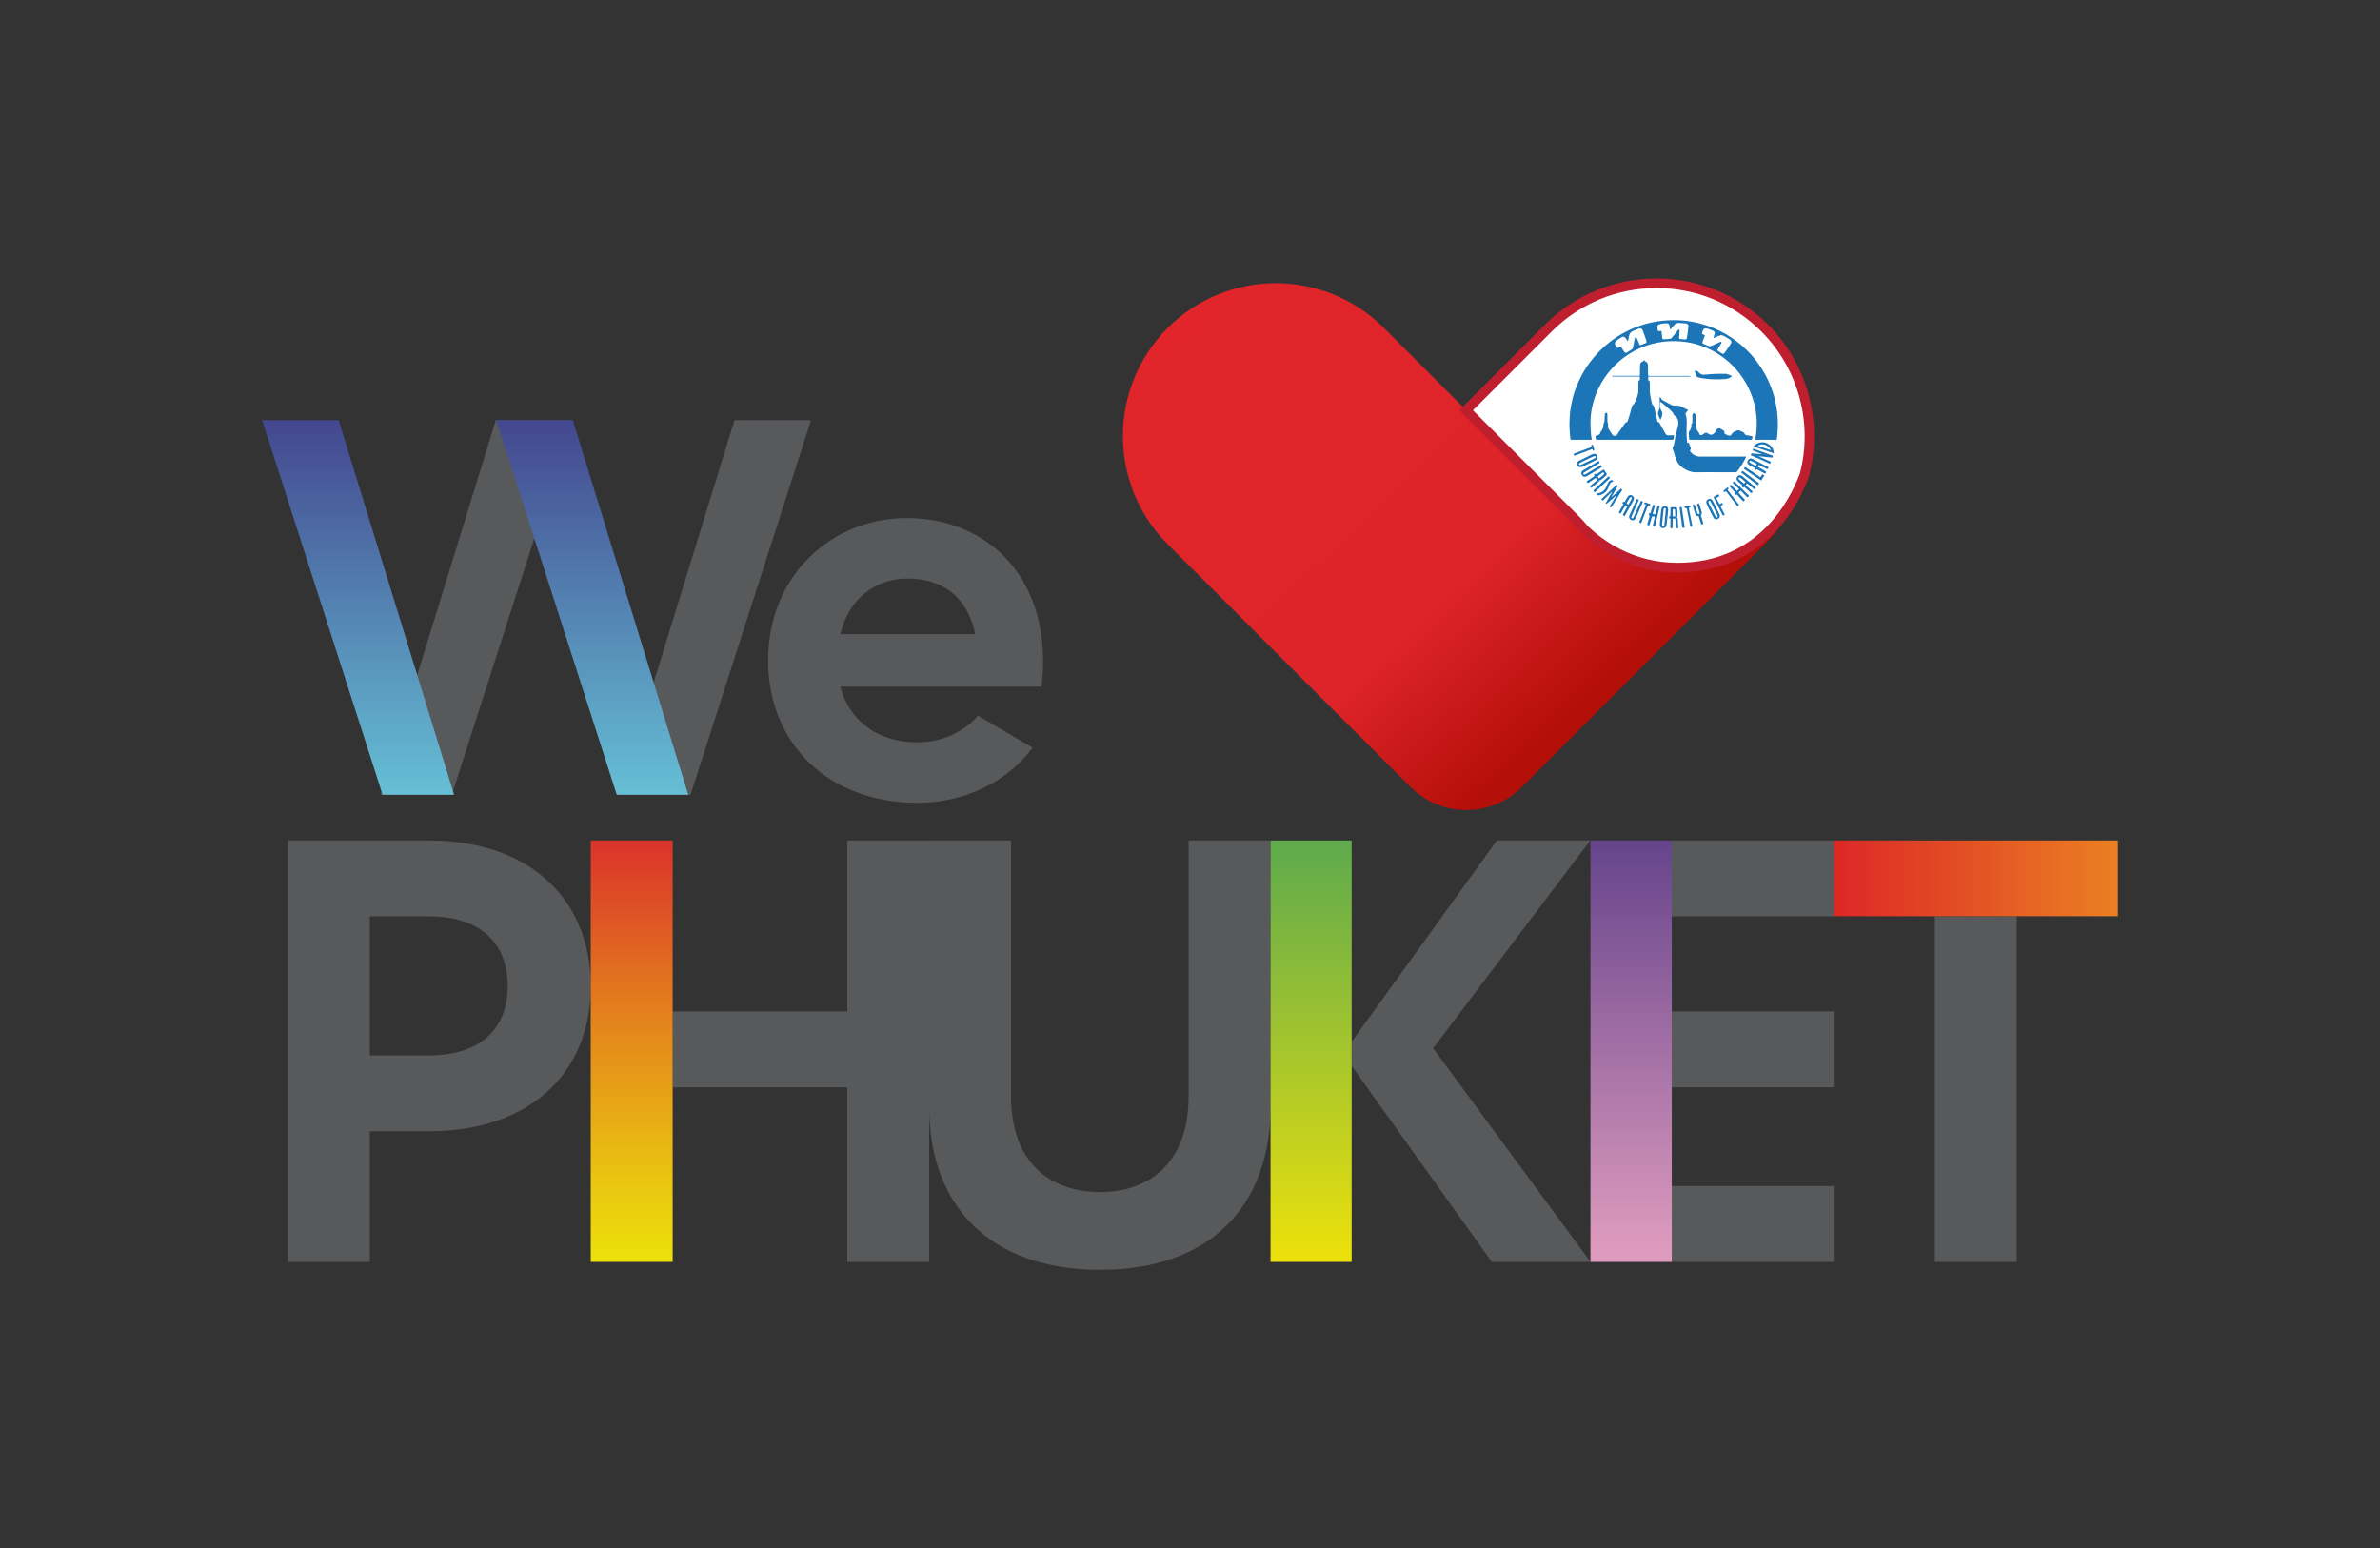 <?xml version="1.0" encoding="utf-8"?>
<!-- Generator: Adobe Illustrator 27.0.0, SVG Export Plug-In . SVG Version: 6.00 Build 0)  -->
<svg version="1.1" id="Layer_1" xmlns="http://www.w3.org/2000/svg" xmlns:xlink="http://www.w3.org/1999/xlink" x="0px" y="0px"
	 viewBox="0 0 495.17 322.1" style="enable-background:new 0 0 495.17 322.1;" xml:space="preserve">
<rect x="0" y="0" width="495.17" height="322.1" fill="#333333" stroke="none"/>
<style type="text/css">
	.st0{fill:url(#SVGID_1_);}
	.st1{fill:#FFFFFF;}
	.st2{fill:#BE1E2D;}
	.st3{fill:#1B75B6;}
	.st4{fill:#58595B;}
	.st5{fill:url(#SVGID_00000039121024619159758240000000184215784881175475_);}
	.st6{fill:url(#SVGID_00000072251233347834059070000001467947032541810834_);}
	.st7{fill:url(#SVGID_00000145747167251598732460000000359195256333432217_);}
	.st8{fill:url(#SVGID_00000093146527784513720230000003621479872317472182_);}
	.st9{fill:url(#SVGID_00000090295743832187543680000003325703641940024192_);}
	.st10{fill:url(#SVGID_00000103966750061627453590000003679117027114067856_);}
	.st11{fill:url(#SVGID_00000131338169823876855120000013436711122619032993_);}
	.st12{fill:url(#SVGID_00000120552596798530970570000016927007207761680061_);}
	.st13{fill:url(#SVGID_00000177446847120917006090000017224828631628755860_);}
	.st14{fill:url(#SVGID_00000079453835055593544330000005356968198623174551_);}
	.st15{fill:url(#SVGID_00000048480686405482873450000004905691469433801351_);}
	.st16{fill:url(#SVGID_00000127760621900985890870000017485846318729953445_);}
	.st17{fill:url(#SVGID_00000000199033944187821580000012978381585698438020_);}
</style>
<g>
	<g>
		<linearGradient id="SVGID_1_" gradientUnits="userSpaceOnUse" x1="251.651" y1="45.25" x2="338.48" y2="136.993">
			<stop  offset="0" style="stop-color:#E1252B"/>
			<stop  offset="0.718" style="stop-color:#DE2429"/>
			<stop  offset="1" style="stop-color:#B50F09"/>
		</linearGradient>
		<path class="st0" d="M349,118.08c-9.7,0-16.27-4.94-19.38-7.95c-0.65-0.78-1.33-1.54-2.06-2.27l-5.05-5.05l-34.58-34.58
			c-12.42-12.42-32.56-12.42-44.99,0v0c-12.42,12.42-12.42,32.56,0,44.99l39.63,39.63c0.09,0.09,0.19,0.18,0.28,0.27l10.6,10.6
			c6.41,6.41,16.8,6.41,23.21,0l9.92-9.92c0,0,40.24-40.24,40.57-40.57c6.88-6.88,8.27-14.38,8.27-14.38
			C371.59,109.16,362.97,118.08,349,118.08z"/>
		<g>
			<path class="st1" d="M322.52,102.82l5.05,5.05c0.73,0.73,1.42,1.49,2.06,2.27c3.11,3.01,9.67,7.95,19.38,7.95
				c13.93,0,22.55-8.89,26.4-19.18c2.81-10.6,0.07-22.36-8.24-30.67l0,0c-12.42-12.42-32.56-12.42-44.99,0l-17.12,17.12
				L322.52,102.82z"/>
			<path class="st2" d="M349,119.08c-10.08,0-16.91-5.16-20.07-8.23l-0.08-0.08c-0.64-0.78-1.32-1.52-2-2.2l-23.22-23.22
				l17.82-17.82c12.79-12.79,33.61-12.79,46.4,0c8.23,8.23,11.49,20.36,8.5,31.63C371.63,111.86,361.66,119.08,349,119.08z
				 M330.36,109.46c2.97,2.87,9.31,7.63,18.64,7.63c16.73,0,23.38-12.96,25.46-18.53c2.78-10.5-0.28-21.88-8.02-29.61
				c-5.82-5.82-13.56-9.02-21.79-9.02c-8.23,0-15.97,3.21-21.79,9.02l-16.41,16.41l21.8,21.8
				C328.98,107.87,329.69,108.64,330.36,109.46z"/>
		</g>
		<circle class="st1" cx="347.85" cy="88.26" r="25.42"/>
		<g>
			<path class="st3" d="M367.41,91.5c-0.69,0-1.37,0-2.06,0c-0.12,0-0.15-0.01-0.13-0.15c0.14-0.86,0.24-1.73,0.27-2.61
				c0.02-0.56,0.01-1.12-0.02-1.67c-0.07-1.1-0.25-2.18-0.53-3.25c-0.47-1.78-1.22-3.45-2.23-4.99c-0.87-1.33-1.89-2.52-3.08-3.56
				c-1.05-0.93-2.21-1.72-3.45-2.37c-1.45-0.75-2.97-1.28-4.57-1.6c-0.61-0.12-1.23-0.21-1.85-0.26c-0.78-0.07-1.57-0.08-2.35-0.05
				c-1.7,0.07-3.35,0.39-4.95,0.95c-1.67,0.58-3.21,1.41-4.63,2.47c-0.87,0.66-1.67,1.39-2.41,2.19c-1.24,1.36-2.25,2.87-3.01,4.55
				c-0.53,1.17-0.92,2.39-1.18,3.64c-0.21,1.04-0.33,2.09-0.33,3.16c0,0.82,0.04,1.63,0.12,2.45c0.03,0.31,0.07,0.62,0.15,0.92
				c0.04,0.19-0.04,0.17-0.16,0.17c-1.24,0-2.48,0-3.72,0c-0.13,0-0.26-0.01-0.38,0c-0.11,0.01-0.15-0.03-0.16-0.14
				c-0.04-0.33-0.09-0.65-0.12-0.98c-0.05-0.67-0.09-1.33-0.1-2c-0.01-0.5,0.03-1.01,0.05-1.51c0.02-0.51,0.08-1.02,0.14-1.52
				c0.1-0.73,0.24-1.46,0.41-2.18c0.12-0.5,0.24-1,0.41-1.48c0.77-2.28,1.82-4.41,3.27-6.33c1.21-1.6,2.59-3.03,4.18-4.25
				c2.05-1.57,4.31-2.74,6.77-3.52c1.07-0.34,2.17-0.58,3.28-0.74c0.65-0.1,1.3-0.15,1.95-0.19c0.75-0.05,1.5-0.05,2.25-0.02
				c1.41,0.06,2.79,0.27,4.16,0.6c1.98,0.49,3.85,1.24,5.62,2.26c1.59,0.91,3.03,2.02,4.35,3.3c1.56,1.52,2.85,3.24,3.9,5.14
				c0.61,1.11,1.09,2.27,1.51,3.47c0.4,1.15,0.67,2.33,0.86,3.52c0.1,0.59,0.15,1.19,0.19,1.8c0.04,0.64,0.08,1.28,0.06,1.92
				c-0.02,0.91-0.09,1.82-0.21,2.72c-0.02,0.12-0.07,0.16-0.19,0.16C368.78,91.49,368.09,91.5,367.41,91.5L367.41,91.5z
				 M347.5,68.61c-0.06-0.31-0.11-0.61-0.17-0.9c-0.07-0.35-0.31-0.51-0.65-0.46c-0.21,0.03-0.43,0.04-0.64,0.06
				c-0.29,0.04-0.57,0.06-0.84,0.17c-0.2,0.08-0.4,0.34-0.39,0.51c0.01,0.17,0.03,0.34,0.06,0.51c0.06,0.39,0.1,0.42,0.48,0.38
				c0.02,0,0.05,0,0.07-0.01c0.21-0.04,0.25-0.02,0.28,0.2c0.05,0.39,0.09,0.78,0.13,1.17c0.02,0.25,0.13,0.36,0.38,0.35
				c0.43-0.03,0.87-0.07,1.3-0.11c0.12-0.01,0.22-0.08,0.29-0.17c0.18-0.22,0.36-0.44,0.54-0.66c0.27-0.33,0.54-0.67,0.81-1
				c0.05-0.07,0.12-0.1,0.2-0.07c0.08,0.03,0.11,0.09,0.1,0.16c-0.04,0.26-0.04,0.53-0.05,0.79c-0.01,0.26-0.04,0.52-0.06,0.78
				c-0.01,0.1,0.02,0.2,0.13,0.21c0.4,0.02,0.8,0.11,1.21,0.11c0.1,0,0.14-0.04,0.19-0.12c0.11-0.19,0.13-0.4,0.16-0.6
				c0.07-0.6,0.19-1.19,0.23-1.8c0.01-0.12,0.04-0.23,0.02-0.35c-0.05-0.29-0.31-0.48-0.65-0.49c-0.42-0.02-0.83-0.07-1.25-0.08
				c-0.4-0.01-0.77,0.07-1.04,0.4C348.05,67.92,347.79,68.25,347.5,68.61z M356.47,70.37c0.1-0.32,0.19-0.61,0.27-0.89
				c0.09-0.3-0.06-0.57-0.35-0.68c-0.3-0.11-0.6-0.23-0.9-0.34c-0.18-0.07-0.37-0.13-0.57-0.13c-0.23,0-0.44,0.06-0.56,0.27
				c-0.08,0.15-0.13,0.32-0.19,0.48c-0.12,0.38-0.1,0.41,0.27,0.55c0.02,0.01,0.04,0.02,0.06,0.03c0.2,0.06,0.22,0.09,0.15,0.29
				c-0.13,0.37-0.27,0.75-0.41,1.12c-0.07,0.19-0.06,0.34,0.07,0.42c0.08,0.05,0.17,0.09,0.26,0.13c0.31,0.13,0.63,0.24,0.95,0.38
				c0.15,0.06,0.29,0.08,0.44,0.01c0.31-0.13,0.62-0.27,0.92-0.41c0.34-0.15,0.68-0.3,1.02-0.46c0.09-0.04,0.17-0.05,0.24,0.03
				c0.07,0.08,0.04,0.16-0.02,0.24c-0.18,0.24-0.29,0.51-0.45,0.76c-0.11,0.18-0.23,0.36-0.34,0.55c-0.05,0.08-0.07,0.18,0.02,0.23
				c0.35,0.21,0.67,0.47,1.04,0.66c0.08,0.04,0.14,0.02,0.21-0.02c0.17-0.1,0.28-0.26,0.38-0.42c0.39-0.57,0.8-1.12,1.16-1.71
				c0.15-0.24,0.11-0.52-0.1-0.71c-0.16-0.14-0.35-0.25-0.53-0.36c-0.23-0.14-0.47-0.27-0.7-0.41c-0.37-0.22-0.76-0.31-1.17-0.13
				C357.26,70.02,356.88,70.19,356.47,70.37z M338.7,71.01c-0.2-0.25-0.38-0.5-0.57-0.74c-0.19-0.25-0.49-0.29-0.75-0.12
				c-0.1,0.06-0.2,0.12-0.29,0.19c-0.32,0.21-0.66,0.4-0.93,0.69c-0.19,0.2-0.22,0.49-0.1,0.73c0.06,0.12,0.14,0.22,0.22,0.33
				c0.26,0.37,0.32,0.37,0.68,0.1c0.17-0.13,0.22-0.13,0.34,0.05c0.22,0.33,0.44,0.66,0.66,0.99c0.11,0.16,0.25,0.23,0.39,0.17
				c0.09-0.04,0.18-0.09,0.26-0.14c0.28-0.18,0.56-0.37,0.85-0.54c0.14-0.08,0.23-0.19,0.27-0.34c0.07-0.28,0.12-0.57,0.18-0.85
				c0.08-0.4,0.17-0.81,0.25-1.21c0.02-0.09,0.05-0.19,0.17-0.2c0.12-0.01,0.15,0.08,0.18,0.17c0.1,0.25,0.22,0.5,0.33,0.75
				c0.09,0.21,0.17,0.43,0.26,0.64c0.04,0.1,0.11,0.16,0.22,0.12c0.36-0.14,0.72-0.29,1.08-0.42c0.13-0.05,0.17-0.14,0.16-0.27
				c-0.02-0.2-0.07-0.39-0.14-0.57c-0.23-0.61-0.42-1.24-0.67-1.85c-0.12-0.28-0.34-0.41-0.64-0.36c-0.22,0.04-0.41,0.14-0.61,0.22
				c-0.26,0.1-0.53,0.21-0.78,0.33c-0.36,0.18-0.66,0.42-0.75,0.85C338.89,70.17,338.8,70.58,338.7,71.01z"/>
			<path class="st3" d="M342.09,74.87c0.06,0.22,0.18,0.31,0.32,0.38c0.34,0.17,0.46,0.45,0.45,0.82c-0.01,0.64,0.02,1.28,0.02,1.92
				c0,0.17,0.03,0.22,0.22,0.22c2.79-0.01,5.59,0,8.38,0c0.05,0,0.1,0,0.16,0c0.05,0,0.06,0.03,0.06,0.07
				c0,0.04-0.01,0.07-0.06,0.07c-0.05,0-0.1,0-0.16,0c-2.78,0-5.55,0-8.33,0c-0.23,0-0.23,0-0.23,0.23c0,0.12,0,0.24,0,0.37
				c0,0.12-0.01,0.2,0.15,0.26c0.16,0.06,0.16,0.27,0.17,0.43c0.01,0.44,0.02,0.87,0,1.31c-0.03,0.74,0.12,1.45,0.26,2.16
				c0.07,0.32,0.15,0.64,0.23,0.96c0.02,0.08,0.04,0.14,0.12,0.18c0.18,0.1,0.27,0.27,0.31,0.48c0.23,0.99,0.46,1.99,0.69,2.98
				c0.02,0.08,0.06,0.11,0.13,0.1c0.15-0.01,0.21,0.07,0.28,0.19c0.42,0.75,0.85,1.5,1.27,2.26c0.12,0.21,0.29,0.31,0.54,0.31
				c0.37-0.01,0.73,0,1.1-0.01c0.13,0,0.16,0.04,0.13,0.16c-0.05,0.2-0.09,0.41-0.13,0.61c-0.02,0.14-0.08,0.17-0.22,0.17
				c-2.64,0-5.27,0-7.91,0c-2.58,0-5.17,0-7.75,0c-0.16,0-0.23-0.05-0.26-0.2c-0.03-0.16-0.07-0.32-0.1-0.47
				c-0.02-0.09,0-0.15,0.11-0.16c0.27-0.04,0.52-0.17,0.74-0.33c0.13-0.09,0.16-0.24,0.18-0.38c0.01-0.05,0.02-0.1,0.06-0.14
				c0.24-0.23,0.38-0.52,0.51-0.82c0.06-0.14,0.03-0.3,0.05-0.45c0.04-0.25,0.03-0.52,0.2-0.74c0.04-0.05,0.04-0.14,0.04-0.22
				c0.03-0.47,0.05-0.94,0.08-1.41c0.01-0.18,0.12-0.3,0.27-0.29c0.16,0.01,0.25,0.11,0.25,0.29c0,0.51,0.01,1.02,0.01,1.54
				c0,0.09,0.01,0.18,0.07,0.26c0.06,0.09,0.06,0.2,0.06,0.3c0.01,0.25-0.04,0.51,0.03,0.76c0.02,0.06,0.03,0.11,0.06,0.16
				c0.29,0.42,0.53,0.86,0.84,1.26c0.25,0.32,0.71,0.31,0.94-0.03c0.56-0.8,1.12-1.6,1.68-2.4c0.05-0.06,0.1-0.11,0.18-0.13
				c0.23-0.05,0.35-0.22,0.41-0.43c0.3-0.96,0.58-1.92,0.84-2.89c0.05-0.19,0.14-0.34,0.31-0.44c0.09-0.05,0.14-0.13,0.19-0.22
				c0.32-0.66,0.63-1.33,0.77-2.05c0.03-0.17,0.05-0.35,0.06-0.53c0.01-0.6,0-1.2,0-1.8c0-0.21,0.05-0.38,0.26-0.46
				c0.08-0.03,0.06-0.1,0.05-0.15c-0.03-0.17-0.04-0.33,0-0.5c0.01-0.06-0.01-0.09-0.07-0.09c-0.05,0-0.09,0-0.14,0
				c-1.76,0-3.53,0-5.29,0c-0.04,0-0.08,0-0.12,0c-0.05,0-0.13,0.03-0.12-0.07c0.01-0.1,0.08-0.06,0.13-0.07c0.03-0.01,0.07,0,0.1,0
				c1.78,0,3.56,0,5.34,0c0.14,0,0.19-0.03,0.18-0.18c-0.01-0.24,0-0.48,0-0.72c0.01-0.45,0.01-0.89,0.03-1.34
				c0.01-0.27,0.11-0.5,0.36-0.65C341.78,75.21,341.98,75.13,342.09,74.87z"/>
			<path class="st3" d="M351.32,92.07c0.17,0.4,0.34,0.8,0.47,1.21c0.03,0.1-0.01,0.16-0.06,0.24c-0.16,0.22-0.17,0.32,0.01,0.52
				c0.43,0.49,0.96,0.83,1.62,0.93c0.26,0.04,0.52,0.03,0.78,0.03c2.86,0,5.71,0,8.57,0c0.13,0,0.27-0.01,0.4-0.02
				c0.14-0.01,0.19,0.01,0.12,0.17c-0.39,0.86-0.87,1.66-1.43,2.43c-0.15,0.2-0.31,0.39-0.46,0.59c-0.06,0.09-0.14,0.08-0.23,0.08
				c-1.2,0-2.4,0-3.6,0c-1.58,0-3.15-0.02-4.73,0.01c-0.7,0.01-1.32-0.2-1.93-0.5c-0.42-0.21-0.81-0.45-1.16-0.76
				c-0.43-0.38-0.74-0.85-0.95-1.37c-0.22-0.53-0.38-1.08-0.5-1.64c-0.02-0.12-0.08-0.24-0.14-0.35c-0.1-0.18-0.11-0.36-0.1-0.56
				c0-0.03,0-0.07,0.02-0.08c0.25-0.23,0.28-0.54,0.32-0.84c0.18-1.14,0.45-2.26,0.73-3.38c0.12-0.48,0.17-0.95,0.02-1.44
				c-0.09-0.3-0.28-0.52-0.49-0.72c-0.09-0.09-0.19-0.17-0.29-0.25c-0.08-0.07-0.16-0.14-0.16-0.26c0.01-0.12-0.05-0.21-0.13-0.29
				c-0.57-0.61-1.21-1.15-1.86-1.69c-0.17-0.14-0.33-0.27-0.5-0.4c-0.06-0.05-0.14-0.1-0.22-0.07c-0.09,0.04-0.05,0.13-0.05,0.2
				c0,0.27,0,0.55,0,0.82c0,0.12-0.03,0.25,0.11,0.32c-0.04,0.31,0.25,0.47,0.32,0.73c0.06,0.24,0.05,0.48-0.01,0.7
				c-0.08,0.32-0.22,0.62-0.36,0.96c-0.19-0.49-0.48-0.9-0.5-1.41c0-0.1,0.01-0.21,0.05-0.29c0.14-0.25,0.15-0.54,0.29-0.78
				c0.02-0.04,0.01-0.1,0.01-0.15c0-0.65,0-1.3,0-1.96c0-0.05-0.04-0.13,0.05-0.16c0.09-0.03,0.16,0.03,0.18,0.1
				c0.1,0.38,0.42,0.54,0.72,0.7c0.51,0.28,1.01,0.57,1.54,0.81c0.18,0.08,0.35,0.14,0.55,0.12c0.06-0.01,0.12,0,0.17,0
				c0.53-0.06,1.01,0.07,1.47,0.32c0.36,0.2,0.74,0.37,1.11,0.54c0.11,0.05,0.11,0.11,0.04,0.19c-0.14,0.17-0.28,0.34-0.42,0.51
				c-0.06,0.07-0.08,0.13-0.04,0.22c0.22,0.58,0.27,1.18,0.26,1.79c-0.02,0.9-0.07,1.8-0.03,2.7c0.02,0.43,0.06,0.87,0.09,1.3
				C351,92.17,351.1,92.2,351.32,92.07z"/>
			<path class="st3" d="M357.97,91.5c-2.11,0-4.22,0-6.34,0c-0.14,0-0.21-0.02-0.21-0.18c-0.02-0.41-0.06-0.81-0.08-1.22
				c-0.01-0.14,0.06-0.27,0.13-0.39c0.05-0.08,0.1-0.16,0.15-0.23c0.23-0.33,0.32-0.69,0.27-1.09c-0.02-0.14,0.02-0.26,0.15-0.32
				c0.08-0.04,0.06-0.11,0.06-0.17c0-0.48,0-0.95,0-1.43c0-0.13,0.04-0.24,0.08-0.35c0.09-0.19,0.35-0.21,0.47-0.04
				c0.08,0.11,0.11,0.24,0.11,0.38c0,0.48,0,0.97,0,1.45c0,0.07-0.01,0.14,0.06,0.19c0.05,0.03,0.05,0.09,0.05,0.14
				c0,0.1,0.01,0.21,0,0.31c-0.07,0.57,0.21,1,0.53,1.41c0.07,0.09,0.15,0.2,0.16,0.3c0,0.22,0.15,0.23,0.3,0.26
				c0.15,0.02,0.27-0.03,0.39-0.11c0.13-0.09,0.26-0.19,0.4-0.28c0.24-0.15,0.45-0.14,0.67,0.03c0.22,0.17,0.45,0.3,0.75,0.28
				c0.07,0,0.14-0.01,0.2-0.05c0.34-0.2,0.65-0.43,0.75-0.84c0.06-0.27,0.54-0.52,0.8-0.42c0.33,0.13,0.62,0.34,0.9,0.55
				c0.08,0.07,0.05,0.17,0.04,0.24c-0.04,0.23,0.07,0.34,0.26,0.43c0.14,0.06,0.28,0.14,0.42,0.21c0.35,0.16,0.67,0.1,0.86-0.24
				c0.27-0.5,0.76-0.61,1.22-0.78c0.13-0.05,0.28,0,0.41,0.05c0.27,0.09,0.54,0.2,0.79,0.36c0.11,0.07,0.2,0.15,0.25,0.28
				c0.08,0.21,0.24,0.31,0.47,0.32c0.36,0.02,0.71,0.12,1.05,0.2c0.11,0.03,0.13,0.07,0.12,0.17c0,0.02-0.01,0.03-0.01,0.05
				c-0.04,0.17-0.03,0.39-0.13,0.49c-0.11,0.1-0.33,0.03-0.51,0.03C361.96,91.5,359.96,91.5,357.97,91.5z"/>
			<path class="st3" d="M352.55,77.16c0.02-0.01,0.03-0.01,0.03-0.01c0.34-0.04,0.64,0.01,0.85,0.32c0.11,0.17,0.31,0.26,0.48,0.37
				c0.25,0.18,0.54,0.11,0.81,0.1c0.36-0.02,0.73-0.06,1.09-0.09c1.07-0.09,2.15-0.08,3.22-0.07c0.11,0,0.22,0.01,0.31,0.05
				c0.26,0.11,0.52,0.19,0.79,0.28c0.19,0.06,0.2,0.21,0.03,0.32c-0.35,0.23-0.73,0.37-1.15,0.41c-0.93,0.09-1.86,0.09-2.79,0.06
				c-0.63-0.02-1.26-0.1-1.88-0.19c-0.35-0.05-0.7-0.1-1.03-0.21c-0.08-0.02-0.15-0.06-0.22-0.09c-0.12-0.04-0.18-0.11-0.18-0.26
				c0-0.27-0.16-0.49-0.25-0.73C352.61,77.33,352.56,77.26,352.55,77.16z"/>
			<path class="st3" d="M335.32,103.39c0.17-0.15,0.34-0.31,0.52-0.46c0.44-0.4,0.88-0.79,1.32-1.19c0.06-0.06,0.13-0.11,0.18-0.01
				c0.05,0.09,0.26,0.08,0.13,0.27c-0.73,1.16-1.46,2.33-2.18,3.5c-0.08,0.13-0.13,0.1-0.22,0.03c-0.19-0.15-0.19-0.15-0.06-0.36
				c0.38-0.61,0.76-1.22,1.15-1.83c0.04-0.07,0.09-0.15,0.1-0.25c-0.13,0.11-0.27,0.23-0.4,0.34c-0.51,0.44-1.02,0.88-1.52,1.33
				c-0.07,0.06-0.11,0.07-0.19,0.02c-0.09-0.07-0.06-0.12-0.02-0.19c0.4-0.69,0.8-1.39,1.19-2.08c0.03-0.05,0.05-0.1,0.08-0.15
				c-0.08-0.04-0.11,0.03-0.15,0.06c-0.56,0.54-1.12,1.09-1.67,1.64c-0.09,0.09-0.14,0.11-0.22,0c-0.06-0.08-0.14-0.13-0.22-0.2
				c0.58-0.54,1.15-1.08,1.72-1.62c0.45-0.43,0.9-0.85,1.36-1.28c0.06-0.06,0.12-0.12,0.2-0.02c0.06,0.08,0.22,0.1,0.11,0.28
				c-0.41,0.69-0.8,1.38-1.2,2.08c-0.01,0.02-0.02,0.05-0.04,0.07C335.3,103.37,335.31,103.38,335.32,103.39z"/>
			<path class="st3" d="M366.65,94.49c-0.4-0.15-0.8-0.31-1.2-0.47c-0.24-0.09-0.48-0.19-0.72-0.28c-0.09-0.03-0.11-0.08-0.08-0.17
				c0.08-0.25,0.07-0.24,0.31-0.16c0.74,0.26,1.48,0.52,2.22,0.78c0.45,0.16,0.9,0.33,1.35,0.5c0.04,0.01,0.08,0.02,0.11,0.04
				c0.07,0.03,0.19-0.01,0.21,0.09c0.03,0.12-0.04,0.23-0.08,0.33c-0.03,0.07-0.1,0.05-0.15,0.04c-0.82-0.08-1.63-0.16-2.45-0.25
				c-0.08-0.01-0.17-0.02-0.3-0.03c0.06,0.04,0.08,0.06,0.11,0.07c0.55,0.2,1.06,0.49,1.6,0.72c0.23,0.1,0.47,0.2,0.71,0.29
				c0.1,0.04,0.14,0.07,0.1,0.19c-0.15,0.4-0.06,0.36-0.43,0.18c-0.4-0.2-0.82-0.39-1.23-0.57c-0.77-0.34-1.55-0.68-2.32-1.02
				c-0.06-0.02-0.2-0.02-0.14-0.13c0.06-0.11,0.01-0.33,0.25-0.31c0.64,0.05,1.29,0.1,1.93,0.15c0.07,0.01,0.13,0.01,0.2,0.02
				C366.65,94.5,366.65,94.49,366.65,94.49z"/>
			<path class="st3" d="M364.24,95.38c0.16,0.02,0.33,0.06,0.49,0.15c0.39,0.21,0.79,0.42,1.18,0.63c0.48,0.25,0.96,0.5,1.45,0.75
				c0.15,0.08,0.31,0.14,0.47,0.21c0.1,0.04,0.13,0.09,0.08,0.2c-0.15,0.32-0.15,0.34-0.46,0.16c-0.46-0.26-0.95-0.45-1.41-0.7
				c-0.09-0.05-0.14-0.06-0.19,0.05c-0.04,0.1-0.13,0.19-0.12,0.28c0,0.12,0.16,0.1,0.24,0.15c0.35,0.21,0.71,0.41,1.07,0.61
				c0.13,0.08,0.25,0.19,0.39,0.25c0.05,0.02,0.05,0.06,0.02,0.1c-0.05,0.09-0.1,0.18-0.15,0.28c-0.03,0.05-0.05,0.06-0.1,0.03
				c-0.53-0.29-1.06-0.57-1.59-0.85c-0.08-0.04-0.15-0.08-0.19,0.03c-0.05,0.11-0.12,0.1-0.2,0.04c-0.04-0.03-0.08-0.05-0.12-0.07
				c-0.08-0.04-0.14-0.07-0.06-0.17c0.08-0.09,0.03-0.14-0.06-0.2c-0.36-0.22-0.77-0.35-1.12-0.6c-0.52-0.36-0.31-0.95,0-1.2
				C363.95,95.44,364.13,95.38,364.24,95.38z M364.14,95.84c-0.08-0.01-0.13,0.05-0.16,0.12c-0.06,0.14,0,0.23,0.11,0.31
				c0.29,0.2,0.62,0.34,0.92,0.51c0.31,0.17,0.3,0.16,0.47-0.16c0.05-0.09,0.03-0.13-0.05-0.17c-0.34-0.17-0.68-0.35-1.02-0.52
				C364.33,95.88,364.25,95.83,364.14,95.84z"/>
			<path class="st3" d="M361.97,98.87c0.18-0.01,0.34,0.05,0.48,0.16c0.93,0.79,1.86,1.58,2.8,2.36c0.09,0.08,0.08,0.13,0.01,0.21
				c-0.19,0.24-0.19,0.24-0.43,0.05c-0.4-0.33-0.8-0.65-1.2-0.99c-0.1-0.09-0.17-0.1-0.26,0.02c-0.18,0.23-0.19,0.23,0.02,0.42
				c0.4,0.37,0.79,0.74,1.19,1.1c0.09,0.08,0.09,0.12,0.01,0.21c-0.21,0.22-0.21,0.23-0.44,0.02c-0.39-0.35-0.79-0.71-1.18-1.07
				c-0.08-0.08-0.13-0.09-0.2,0.01c-0.06,0.11-0.14,0.13-0.22,0.01c-0.03-0.04-0.07-0.06-0.1-0.09c-0.1-0.07-0.14-0.14-0.02-0.23
				c0.09-0.06,0.05-0.12-0.02-0.18c-0.21-0.18-0.42-0.36-0.63-0.55c-0.17-0.15-0.32-0.3-0.43-0.5
				C361.16,99.44,361.51,98.88,361.97,98.87z M362.84,100.62c0.04,0,0.32-0.31,0.32-0.33c-0.01-0.02-0.02-0.04-0.04-0.05
				c-0.35-0.3-0.69-0.62-1.07-0.88c-0.08-0.06-0.18-0.08-0.27,0.01c-0.08,0.09-0.09,0.18-0.03,0.28c0.03,0.05,0.07,0.1,0.11,0.13
				c0.3,0.26,0.6,0.52,0.91,0.78C362.8,100.58,362.82,100.6,362.84,100.62z"/>
			<path class="st3" d="M343.84,109.48c0.14-0.61,0.27-1.21,0.42-1.81c0.04-0.14,0.01-0.19-0.14-0.21c-0.4-0.06-0.4-0.07-0.51,0.32
				c-0.14,0.46-0.28,0.92-0.41,1.38c-0.04,0.13-0.08,0.18-0.22,0.13c-0.3-0.09-0.3-0.08-0.21-0.38c0.15-0.52,0.29-1.05,0.44-1.57
				c0.03-0.09,0.03-0.13-0.08-0.13c-0.12,0-0.15-0.07-0.1-0.18c0.03-0.06,0.04-0.12,0.06-0.18c0.02-0.08,0.06-0.11,0.13-0.08
				c0.12,0.06,0.16,0,0.19-0.11c0.15-0.5,0.31-0.99,0.45-1.49c0.04-0.13,0.08-0.17,0.22-0.13c0.27,0.08,0.28,0.07,0.2,0.34
				c-0.14,0.47-0.27,0.93-0.41,1.4c-0.04,0.13,0,0.18,0.12,0.19c0.02,0,0.03,0,0.05,0.01c0.36,0.07,0.36,0.07,0.45-0.3
				c0.11-0.42,0.23-0.85,0.34-1.27c0.03-0.14,0.06-0.19,0.22-0.15c0.26,0.07,0.27,0.05,0.2,0.32c-0.3,1.28-0.61,2.56-0.91,3.84
				c-0.03,0.11-0.07,0.17-0.2,0.12C344.05,109.5,343.95,109.5,343.84,109.48z"/>
			<path class="st3" d="M331.93,98.51c0.18,0.2,0.18,0.2,0.4,0.05c0.4-0.27,0.8-0.54,1.19-0.82c0.11-0.08,0.16-0.06,0.23,0.05
				c0.16,0.25,0.34,0.5,0.51,0.75c0.07,0.11,0.06,0.2-0.02,0.3c-0.2,0.27-0.5,0.43-0.74,0.66c-0.12,0.11-0.24,0.2-0.36,0.3
				c-0.11,0.09-0.21,0.16-0.36,0.13c-0.08-0.02-0.11,0.02-0.09,0.1c0.02,0.11-0.05,0.19-0.13,0.25c-0.48,0.4-0.96,0.79-1.43,1.19
				c-0.06,0.05-0.09,0.04-0.13-0.02c-0.23-0.28-0.23-0.28,0.04-0.51c0.4-0.34,0.8-0.68,1.2-1.01c0.08-0.07,0.09-0.11,0.03-0.2
				c-0.23-0.34-0.23-0.34-0.56-0.11c-0.41,0.28-0.83,0.55-1.24,0.84c-0.1,0.07-0.14,0.06-0.21-0.04c-0.17-0.25-0.18-0.25,0.07-0.42
				c0.44-0.31,0.89-0.62,1.33-0.92c0.09-0.06,0.12-0.11,0.04-0.18c-0.11-0.1-0.07-0.17,0.05-0.24
				C331.8,98.6,331.87,98.55,331.93,98.51z M332.68,99.53c0.03-0.02,0.06-0.04,0.08-0.06c0.28-0.23,0.56-0.45,0.84-0.68
				c0.2-0.17,0.2-0.23,0.05-0.45c-0.07-0.1-0.12-0.1-0.2-0.03c-0.27,0.2-0.54,0.4-0.81,0.61c-0.27,0.2-0.27,0.2-0.08,0.48
				C332.59,99.44,332.61,99.5,332.68,99.53z"/>
			<path class="st3" d="M361.8,101.74c-0.04-0.04-0.07-0.08-0.1-0.11c-0.37-0.36-0.73-0.73-1.11-1.09c-0.1-0.09-0.09-0.14,0-0.23
				c0.2-0.2,0.2-0.21,0.4-0.01c0.59,0.58,1.18,1.16,1.77,1.73c0.35,0.35,0.7,0.69,1.06,1.03c0.08,0.08,0.08,0.13,0,0.21
				c-0.25,0.25-0.24,0.26-0.49,0c-0.36-0.37-0.72-0.74-1.08-1.11c-0.08-0.09-0.14-0.1-0.22,0c-0.07,0.08-0.14,0.16-0.22,0.22
				c-0.12,0.09-0.09,0.15,0,0.25c0.39,0.43,0.78,0.86,1.17,1.29c0.08,0.08,0.08,0.13-0.01,0.2c-0.26,0.23-0.26,0.24-0.48-0.01
				c-0.35-0.38-0.7-0.77-1.05-1.16c-0.07-0.08-0.13-0.13-0.22-0.02c-0.06,0.07-0.11,0.05-0.15-0.01c-0.04-0.05-0.08-0.1-0.13-0.14
				c-0.09-0.07-0.09-0.13,0-0.19c0.1-0.07,0.07-0.13,0-0.2c-0.36-0.39-0.71-0.78-1.07-1.17c-0.07-0.08-0.09-0.12,0-0.2
				c0.24-0.2,0.24-0.2,0.46,0.03c0.33,0.35,0.66,0.69,0.98,1.04c0.07,0.08,0.11,0.07,0.18,0c0.08-0.09,0.17-0.18,0.25-0.26
				C361.76,101.8,361.78,101.77,361.8,101.74z"/>
			<path class="st3" d="M339.95,103.74c0,0.15-0.07,0.3-0.15,0.45c-0.57,1.02-1.14,2.04-1.71,3.07c-0.06,0.12-0.11,0.12-0.22,0.05
				c-0.27-0.16-0.27-0.16-0.12-0.43c0.26-0.47,0.52-0.93,0.78-1.4c0.05-0.09,0.04-0.13-0.05-0.19c-0.3-0.18-0.3-0.18-0.47,0.12
				c-0.26,0.45-0.52,0.89-0.77,1.34c-0.06,0.1-0.09,0.13-0.2,0.06c-0.27-0.16-0.27-0.15-0.12-0.43c0.26-0.46,0.51-0.92,0.77-1.38
				c0.06-0.11,0.08-0.19-0.06-0.23c-0.11-0.03-0.11-0.1-0.04-0.18c0.03-0.04,0.06-0.08,0.07-0.12c0.05-0.1,0.1-0.13,0.2-0.05
				c0.11,0.09,0.15,0.03,0.21-0.07c0.2-0.36,0.37-0.74,0.62-1.07c0.18-0.24,0.49-0.35,0.73-0.26
				C339.76,103.16,339.96,103.42,339.95,103.74z M339.5,103.63c0.01-0.1-0.04-0.16-0.14-0.19c-0.18-0.06-0.26,0.08-0.33,0.19
				c-0.17,0.26-0.32,0.54-0.47,0.81c-0.19,0.32-0.18,0.32,0.13,0.49c0.09,0.05,0.12,0.03,0.17-0.05c0.16-0.29,0.33-0.57,0.48-0.86
				C339.41,103.89,339.49,103.78,339.5,103.63z"/>
			<path class="st3" d="M348.84,107.65c0.2,0.07,0.22,0.22,0.23,0.4c0.02,0.59,0.05,1.17,0.09,1.75c0.01,0.08-0.01,0.1-0.09,0.1
				c-0.45-0.01-0.37,0.06-0.4-0.35c-0.03-0.52-0.05-1.04-0.11-1.56c-0.03-0.25-0.27-0.07-0.41-0.11c-0.11-0.03-0.13,0.03-0.13,0.13
				c-0.01,0.54-0.02,1.08-0.04,1.62c0,0.09,0.02,0.23-0.06,0.25c-0.11,0.04-0.24,0.02-0.36,0.01c-0.07,0-0.05-0.07-0.04-0.11
				c0.01-0.57,0-1.15,0.04-1.72c0.01-0.15-0.01-0.24-0.19-0.21c-0.09,0.02-0.12-0.02-0.1-0.11c0.01-0.05,0.02-0.1,0.01-0.16
				c-0.02-0.13,0.03-0.19,0.16-0.15c0.11,0.03,0.08-0.05,0.08-0.1c0.05-0.54,0.03-1.08,0.03-1.62c0-0.15,0.04-0.2,0.19-0.19
				c0.31,0.01,0.62,0.01,0.92,0.01c0.15,0,0.22,0.07,0.25,0.21c0.03,0.12,0.06,0.24,0.06,0.36c0.01,0.35,0.01,0.71,0.04,1.06
				C349.04,107.35,349,107.52,348.84,107.65z M348.02,106.68C348.02,106.68,348.02,106.68,348.02,106.68
				c-0.01,0.13-0.01,0.27-0.01,0.4c0,0.38,0,0.38,0.38,0.38c0.11,0,0.15-0.03,0.15-0.15c-0.02-0.35-0.03-0.71-0.04-1.06
				c-0.01-0.28-0.06-0.33-0.34-0.34c-0.12,0-0.15,0.04-0.14,0.15C348.03,106.27,348.02,106.48,348.02,106.68z"/>
			<path class="st3" d="M355.73,103.78c0.24,0.01,0.44,0.12,0.55,0.32c0.51,0.96,1.02,1.92,1.45,2.92c0.24,0.54-0.03,0.87-0.54,1.02
				c-0.19,0.06-0.55-0.09-0.66-0.3c-0.51-0.99-1.05-1.97-1.48-3.01C354.83,104.19,355.28,103.82,355.73,103.78z M357.37,107.43
				c0-0.11-0.04-0.2-0.09-0.3c-0.42-0.84-0.84-1.69-1.27-2.53c-0.05-0.1-0.11-0.19-0.16-0.29c-0.06-0.1-0.15-0.16-0.28-0.11
				c-0.13,0.05-0.15,0.16-0.12,0.27c0.03,0.11,0.07,0.21,0.12,0.31c0.41,0.83,0.83,1.65,1.25,2.48c0.05,0.1,0.11,0.19,0.17,0.29
				c0.06,0.09,0.13,0.13,0.24,0.09C357.31,107.6,357.38,107.54,357.37,107.43z"/>
			<path class="st3" d="M328.8,97.2c-0.37,0.01-0.58-0.24-0.67-0.59c-0.08-0.29,0.03-0.56,0.35-0.72c0.82-0.42,1.66-0.82,2.49-1.23
				c0.22-0.11,0.45-0.2,0.7-0.24c0.19-0.03,0.35,0.04,0.46,0.15c0.38,0.37,0.39,0.93-0.14,1.19c-0.88,0.43-1.75,0.86-2.64,1.29
				C329.18,97.12,329,97.2,328.8,97.2z M328.74,96.74c0.11,0.02,0.21-0.04,0.3-0.08c0.67-0.32,1.35-0.64,2.02-0.97
				c0.27-0.13,0.55-0.25,0.8-0.41c0.11-0.07,0.17-0.15,0.1-0.29c-0.08-0.14-0.2-0.12-0.32-0.08c-0.18,0.06-0.35,0.14-0.52,0.22
				c-0.42,0.2-0.85,0.4-1.27,0.61c-0.4,0.2-0.82,0.37-1.21,0.61c-0.09,0.05-0.17,0.12-0.13,0.24
				C328.55,96.69,328.61,96.77,328.74,96.74z"/>
			<path class="st3" d="M346.02,109.87c-0.56,0.03-0.74-0.4-0.68-0.93c0.04-0.43,0.09-0.85,0.13-1.28c0.06-0.57,0.08-1.14,0.18-1.71
				c0.1-0.6,0.6-0.74,1.07-0.56c0.26,0.1,0.36,0.41,0.34,0.65c-0.05,0.73-0.12,1.45-0.21,2.18c-0.04,0.35-0.06,0.7-0.13,1.05
				C346.65,109.67,346.42,109.87,346.02,109.87z M345.81,109.11C345.81,109.11,345.81,109.11,345.81,109.11
				c0.01,0.07,0,0.14,0.01,0.21c0.01,0.08,0.04,0.15,0.14,0.17c0.1,0.02,0.19,0.01,0.24-0.08c0.03-0.05,0.06-0.1,0.06-0.16
				c0.03-0.21,0.05-0.42,0.07-0.64c0.04-0.42,0.09-0.84,0.13-1.26c0.03-0.46,0.11-0.92,0.12-1.39c0-0.13-0.03-0.23-0.18-0.26
				c-0.16-0.02-0.25,0.05-0.27,0.2c-0.03,0.19-0.05,0.39-0.07,0.59c-0.04,0.43-0.09,0.85-0.13,1.28
				C345.89,108.22,345.85,108.67,345.81,109.11z"/>
			<path class="st3" d="M329.62,99.19c-0.27-0.02-0.43-0.24-0.56-0.49c-0.11-0.22-0.07-0.44,0.08-0.64
				c0.17-0.22,0.43-0.33,0.66-0.47c0.89-0.54,1.8-1.07,2.69-1.6c0.11-0.07,0.17-0.08,0.23,0.06c0.12,0.26,0.13,0.25-0.11,0.4
				c-1.01,0.62-2.03,1.24-3.04,1.86c-0.09,0.06-0.2,0.12-0.16,0.26c0.04,0.15,0.16,0.21,0.33,0.15c0.2-0.07,0.38-0.2,0.56-0.31
				c0.89-0.53,1.79-1.06,2.68-1.59c0.1-0.06,0.15-0.07,0.21,0.06c0.14,0.28,0.15,0.28-0.12,0.44c-0.92,0.55-1.84,1.11-2.76,1.66
				C330.12,99.09,329.91,99.19,329.62,99.19z"/>
			<path class="st3" d="M339.7,108.26c-0.35-0.01-0.66-0.25-0.75-0.57c-0.04-0.14-0.01-0.28,0.05-0.41c0.5-1.13,1.01-2.26,1.51-3.4
				c0.04-0.08,0.07-0.09,0.16-0.05c0.31,0.15,0.31,0.14,0.17,0.46c-0.44,1-0.88,1.99-1.32,2.99c-0.04,0.1-0.07,0.2-0.11,0.29
				c-0.05,0.11-0.01,0.19,0.09,0.25c0.1,0.06,0.21,0.05,0.28-0.05c0.06-0.09,0.12-0.19,0.16-0.29c0.47-1.05,0.95-2.1,1.41-3.15
				c0.06-0.13,0.1-0.17,0.24-0.1c0.24,0.13,0.25,0.12,0.14,0.37c-0.44,1-0.88,2-1.32,3c-0.09,0.2-0.19,0.38-0.36,0.52
				C339.94,108.22,339.8,108.21,339.7,108.26z"/>
			<path class="st3" d="M366.64,92.01c0.58,0,1.21,0.22,1.75,0.72c0.4,0.36,0.58,0.81,0.64,1.33c0.02,0.22-0.01,0.24-0.22,0.17
				c-0.93-0.31-1.85-0.63-2.78-0.94c-0.37-0.12-0.72-0.28-1.1-0.36c-0.09-0.02-0.11-0.06-0.03-0.14
				C365.35,92.33,365.86,92.05,366.64,92.01z M368.48,93.67c-0.61-1.16-1.84-1.52-2.8-0.94C366.61,93.04,367.53,93.35,368.48,93.67z
				"/>
			<path class="st3" d="M354.06,106.67c0.01,0.17,0,0.33-0.13,0.45c-0.06,0.06-0.04,0.12-0.02,0.19c0.16,0.53,0.31,1.05,0.47,1.58
				c0.03,0.1,0.01,0.12-0.08,0.15c-0.34,0.1-0.34,0.11-0.44-0.23c-0.13-0.43-0.26-0.86-0.4-1.29c-0.02-0.07-0.04-0.14-0.15-0.13
				c-0.31,0.01-0.5-0.19-0.59-0.45c-0.2-0.58-0.37-1.17-0.55-1.75c-0.02-0.07,0-0.1,0.06-0.13c0.33-0.12,0.33-0.12,0.44,0.21
				c0.17,0.5,0.31,1.02,0.5,1.51c0.05,0.13,0.11,0.26,0.29,0.2c0.16-0.05,0.17-0.17,0.14-0.32c-0.13-0.54-0.32-1.06-0.47-1.59
				c-0.02-0.07-0.11-0.17-0.03-0.22c0.1-0.06,0.24-0.08,0.36-0.11c0.03-0.01,0.05,0.04,0.06,0.07c0.16,0.53,0.36,1.05,0.5,1.59
				C354.05,106.49,354.05,106.58,354.06,106.67z"/>
			<path class="st3" d="M366.39,99.96c-0.03-0.02-0.06-0.04-0.09-0.06c-0.38-0.26-0.77-0.52-1.15-0.78
				c-0.74-0.5-1.47-1.01-2.21-1.51c-0.11-0.07-0.13-0.12-0.05-0.24c0.18-0.24,0.17-0.24,0.41-0.08c0.46,0.31,0.91,0.65,1.39,0.93
				c0.48,0.28,0.9,0.65,1.37,0.94c0.21,0.13,0.21,0.14,0.34-0.07c0.03-0.05,0.06-0.1,0.09-0.15c0.07-0.08,0.08-0.24,0.19-0.23
				c0.14,0,0.24,0.14,0.36,0.2c0.04,0.03,0.03,0.06,0.01,0.1c-0.18,0.31-0.43,0.58-0.58,0.9C366.44,99.95,366.42,99.96,366.39,99.96
				z"/>
			<path class="st3" d="M357.48,102.85c0.04,0,0.05,0.03,0.07,0.05c0.21,0.29,0.21,0.31-0.09,0.5c-0.12,0.08-0.33,0.12-0.35,0.26
				c-0.02,0.11,0.11,0.26,0.18,0.38c0.13,0.26,0.27,0.51,0.4,0.77c0.04,0.09,0.09,0.11,0.17,0.05c0.1-0.07,0.22-0.13,0.32-0.2
				c0.08-0.06,0.11-0.05,0.16,0.03c0.17,0.25,0.17,0.24-0.09,0.4c-0.32,0.2-0.32,0.2-0.15,0.54c0.23,0.44,0.45,0.89,0.68,1.33
				c0.05,0.1,0.06,0.16-0.06,0.22c-0.26,0.12-0.25,0.13-0.38-0.12c-0.59-1.16-1.17-2.33-1.77-3.49c-0.07-0.14-0.04-0.19,0.09-0.25
				c0.25-0.13,0.48-0.28,0.72-0.42C357.43,102.89,357.46,102.87,357.48,102.85z"/>
			<path class="st3" d="M331.44,93.76c-0.06-0.02-0.07-0.09-0.07-0.14c-0.02-0.17-0.09-0.19-0.25-0.13
				c-1.13,0.43-2.26,0.85-3.39,1.27c-0.08,0.03-0.18,0.13-0.24-0.04c-0.11-0.29-0.11-0.32,0.07-0.38c1.14-0.43,2.27-0.85,3.41-1.28
				c0.13-0.05,0.17-0.1,0.12-0.24c-0.07-0.18,0.08-0.34,0.27-0.3c0.06,0.01,0.06,0.06,0.07,0.11c0.08,0.27,0.16,0.54,0.25,0.81
				C331.73,93.62,331.62,93.77,331.44,93.76z"/>
			<path class="st3" d="M341.42,108.84c-0.13-0.05-0.25-0.08-0.36-0.13c-0.05-0.03,0-0.09,0.02-0.13c0.26-0.69,0.53-1.38,0.8-2.07
				c0.18-0.46,0.36-0.93,0.54-1.39c0.04-0.1,0.04-0.17-0.09-0.18c-0.02,0-0.03-0.01-0.05-0.02c-0.07-0.04-0.2-0.02-0.2-0.1
				c0-0.1,0.06-0.19,0.11-0.29c0.02-0.05,0.07-0.03,0.11-0.01c0.33,0.11,0.66,0.22,0.99,0.33c0.09,0.03,0.09,0.07,0.06,0.14
				c-0.02,0.04-0.04,0.08-0.05,0.13c-0.03,0.09-0.07,0.12-0.18,0.09c-0.24-0.08-0.25-0.07-0.34,0.17c-0.42,1.1-0.84,2.19-1.26,3.29
				C341.49,108.72,341.48,108.8,341.42,108.84z"/>
			<path class="st3" d="M359.45,101.39c0.03,0.04,0.05,0.06,0.07,0.08c0.15,0.13,0.18,0.25-0.02,0.36c-0.11,0.06-0.04,0.14,0.01,0.2
				c0.51,0.66,1.02,1.33,1.53,1.99c0.24,0.32,0.48,0.64,0.73,0.95c0.07,0.09,0.05,0.14-0.03,0.2c-0.22,0.17-0.22,0.17-0.4-0.05
				c-0.71-0.92-1.41-1.84-2.12-2.77c-0.14-0.18-0.14-0.18-0.32-0.04c-0.04,0.03-0.09,0.13-0.16,0.06c-0.07-0.07-0.15-0.15-0.17-0.25
				c0-0.02,0.04-0.06,0.06-0.08C358.9,101.83,359.17,101.61,359.45,101.39z"/>
			<path class="st3" d="M351.54,105.22c0.18,0,0.1,0.17,0.13,0.25c0.04,0.09-0.01,0.13-0.11,0.14c-0.12,0.01-0.22,0.01-0.18,0.21
				c0.25,1.2,0.48,2.41,0.72,3.62c0.02,0.08,0.02,0.1-0.07,0.12c-0.33,0.07-0.32,0.08-0.39-0.26c-0.23-1.16-0.47-2.31-0.69-3.47
				c-0.02-0.12-0.07-0.12-0.16-0.11c-0.23,0.05-0.33-0.05-0.32-0.28c0-0.07,0.05-0.06,0.08-0.06
				C350.88,105.33,351.2,105.28,351.54,105.22z"/>
			<path class="st3" d="M334.69,99.06c0.32,0.35,0.32,0.35-0.01,0.66c-0.94,0.88-1.88,1.77-2.82,2.65
				c-0.02,0.02-0.04,0.04-0.07,0.06c-0.08-0.1-0.16-0.19-0.24-0.28c-0.05-0.06-0.06-0.09,0-0.16
				C332.61,101.01,333.65,100.03,334.69,99.06z"/>
			<path class="st3" d="M332.07,102.71c0.18-0.03,0.33-0.06,0.49-0.1c0.86-0.17,1.4-0.68,1.71-1.49c0.11-0.29,0.23-0.58,0.41-0.84
				c0.15-0.21,0.35-0.34,0.6-0.42c0.05-0.01,0.08-0.03,0.12,0.01c0.1,0.11,0.19,0.21,0.31,0.34c-0.53,0-0.74,0.34-0.9,0.74
				c-0.15,0.35-0.25,0.73-0.46,1.05c-0.29,0.44-0.71,0.72-1.19,0.91c-0.08,0.03-0.16,0.06-0.25,0.08
				C332.36,103.14,332.39,103.1,332.07,102.71z"/>
			<path class="st3" d="M365.99,100.61c-0.08,0.1-0.16,0.22-0.26,0.33c-0.03,0.04-0.07-0.02-0.1-0.04c-1.1-0.84-2.19-1.68-3.29-2.52
				c-0.06-0.04-0.08-0.07-0.03-0.15c0.21-0.3,0.2-0.3,0.49-0.08c0.54,0.41,1.08,0.8,1.62,1.21c0.5,0.38,1,0.77,1.51,1.15
				C365.96,100.54,366,100.55,365.99,100.61z"/>
			<path class="st3" d="M350.5,109.69c0.04,0.08,0,0.12-0.1,0.11c-0.02,0-0.03,0-0.05,0c-0.34,0.03-0.33,0.03-0.38-0.31
				c-0.1-0.73-0.2-1.47-0.3-2.2c-0.08-0.56-0.15-1.11-0.22-1.67c-0.01-0.09,0-0.11,0.09-0.12c0.32-0.05,0.33-0.06,0.38,0.25
				c0.11,0.66,0.2,1.31,0.3,1.97c0.09,0.61,0.18,1.22,0.27,1.84C350.49,109.6,350.49,109.64,350.5,109.69z"/>
		</g>
	</g>
	<g>
		<path class="st4" d="M122.91,205.17c0,18.16-12.78,30.19-33.7,30.19H76.94v27.18H59.9v-87.68h29.31
			C110.14,174.86,122.91,187.01,122.91,205.17z M105.63,205.17c0-9.27-6.01-14.53-16.41-14.53H76.94v28.94h12.28
			C99.61,219.58,105.63,214.32,105.63,205.17z"/>
		<path class="st4" d="M264.34,174.86v55.37c0,20.67-12.53,33.95-35.45,33.95s-35.58-13.28-35.58-33.95v-55.37h17.04v53.11
			c0,14.66,8.89,20.04,18.54,20.04c9.52,0,18.41-5.39,18.41-20.04v-53.11H264.34z"/>
		<path class="st4" d="M281.25,216.7l30.19-41.84h19.42l-32.69,43.22l32.75,44.47h-20.54l-29.11-40.71V216.7z"/>
		<g>
			<g>
				<path class="st4" d="M216.71,142.86h-41.87c2,7.57,8.24,11.58,16.04,11.58c6.46,0,10.91-3.45,12.58-5.57l11.36,6.68
					c-4.57,6.35-13.25,11.47-23.94,11.47c-18.71,0-31.07-12.47-31.07-29.62c0-17.71,13.25-29.62,28.84-29.62
					C205.68,107.78,219.27,120.58,216.71,142.86z M202.9,131.94c-1.45-7.35-6.46-11.58-14.03-11.58c-6.9,0-12.36,4.34-14.03,11.58
					H202.9z"/>
			</g>
		</g>
		<polygon class="st4" points="176.28,174.86 176.28,210.43 139.95,210.43 139.95,226.22 176.28,226.22 176.28,262.54 
			193.31,262.54 193.31,174.86 		"/>
		<g>
			<rect x="347.82" y="174.86" class="st4" width="33.69" height="15.78"/>
			<rect x="347.82" y="246.76" class="st4" width="33.69" height="15.78"/>
			<rect x="347.82" y="210.43" class="st4" width="33.69" height="15.78"/>
		</g>
		<rect x="402.56" y="190.64" class="st4" width="17.04" height="71.9"/>
		<polygon class="st4" points="128.79,165.35 143.67,165.35 168.74,87.4 152.82,87.4 130.84,158.72 		"/>
		<polygon class="st4" points="79.13,165.35 94.01,165.35 119.08,87.4 103.16,87.4 81.17,158.72 		"/>
	</g>
	
		<linearGradient id="SVGID_00000155832060231852413960000008649591484604218040_" gradientUnits="userSpaceOnUse" x1="131.431" y1="262.543" x2="131.431" y2="174.858">
		<stop  offset="0" style="stop-color:#EDE10B"/>
		<stop  offset="0.175" style="stop-color:#EAC810"/>
		<stop  offset="0.548" style="stop-color:#E4881B"/>
		<stop  offset="1" style="stop-color:#DB332B"/>
	</linearGradient>
	
		<rect x="122.91" y="174.86" style="fill:url(#SVGID_00000155832060231852413960000008649591484604218040_);" width="17.04" height="87.68"/>
	
		<linearGradient id="SVGID_00000119096826581349051680000008324483296161531778_" gradientUnits="userSpaceOnUse" x1="339.362" y1="262.543" x2="339.362" y2="174.858">
		<stop  offset="0" style="stop-color:#E19DBF"/>
		<stop  offset="0.997" style="stop-color:#66448C"/>
	</linearGradient>
	
		<rect x="330.9" y="174.86" style="fill:url(#SVGID_00000119096826581349051680000008324483296161531778_);" width="16.92" height="87.68"/>
	
		<linearGradient id="SVGID_00000165936778584449468600000012336745428179857321_" gradientUnits="userSpaceOnUse" x1="-880.461" y1="-1297.677" x2="-792.777" y2="-1297.677" gradientTransform="matrix(0 1 -1 0 -1024.902 1055.319)">
		<stop  offset="0" style="stop-color:#5EAA4D"/>
		<stop  offset="1" style="stop-color:#EDE10B"/>
	</linearGradient>
	
		<rect x="264.34" y="174.86" style="fill:url(#SVGID_00000165936778584449468600000012336745428179857321_);" width="16.88" height="87.68"/>
	
		<linearGradient id="SVGID_00000036230543569100252780000011982764942747266441_" gradientUnits="userSpaceOnUse" x1="-1186.825" y1="1249.079" x2="-1186.825" y2="1189.955" gradientTransform="matrix(0 -1 1 0 -808.443 -1004.088)">
		<stop  offset="0" style="stop-color:#EA8023"/>
		<stop  offset="0.997" style="stop-color:#DD2726"/>
	</linearGradient>
	<polygon style="fill:url(#SVGID_00000036230543569100252780000011982764942747266441_);" points="440.64,174.86 440.64,190.62 
		381.51,190.62 381.51,174.86 	"/>
	
		<linearGradient id="SVGID_00000075865068805676646100000003389349317247996083_" gradientUnits="userSpaceOnUse" x1="0.46" y1="165.35" x2="0.46" y2="87.403" gradientTransform="matrix(1 0 0 1 74.044 0)">
		<stop  offset="0" style="stop-color:#65BFD5"/>
		<stop  offset="1" style="stop-color:#43478F"/>
	</linearGradient>
	<polygon style="fill:url(#SVGID_00000075865068805676646100000003389349317247996083_);" points="94.48,165.35 79.6,165.35 
		54.53,87.4 70.45,87.4 92.44,158.72 	"/>
	
		<linearGradient id="SVGID_00000071542074773324731240000004179982261986366139_" gradientUnits="userSpaceOnUse" x1="49.178" y1="165.35" x2="49.178" y2="87.403" gradientTransform="matrix(1 0 0 1 74.044 0)">
		<stop  offset="0" style="stop-color:#65BFD5"/>
		<stop  offset="1" style="stop-color:#43478F"/>
	</linearGradient>
	<polygon style="fill:url(#SVGID_00000071542074773324731240000004179982261986366139_);" points="143.2,165.35 128.32,165.35 
		103.25,87.4 119.17,87.4 141.15,158.72 	"/>
</g>
</svg>
